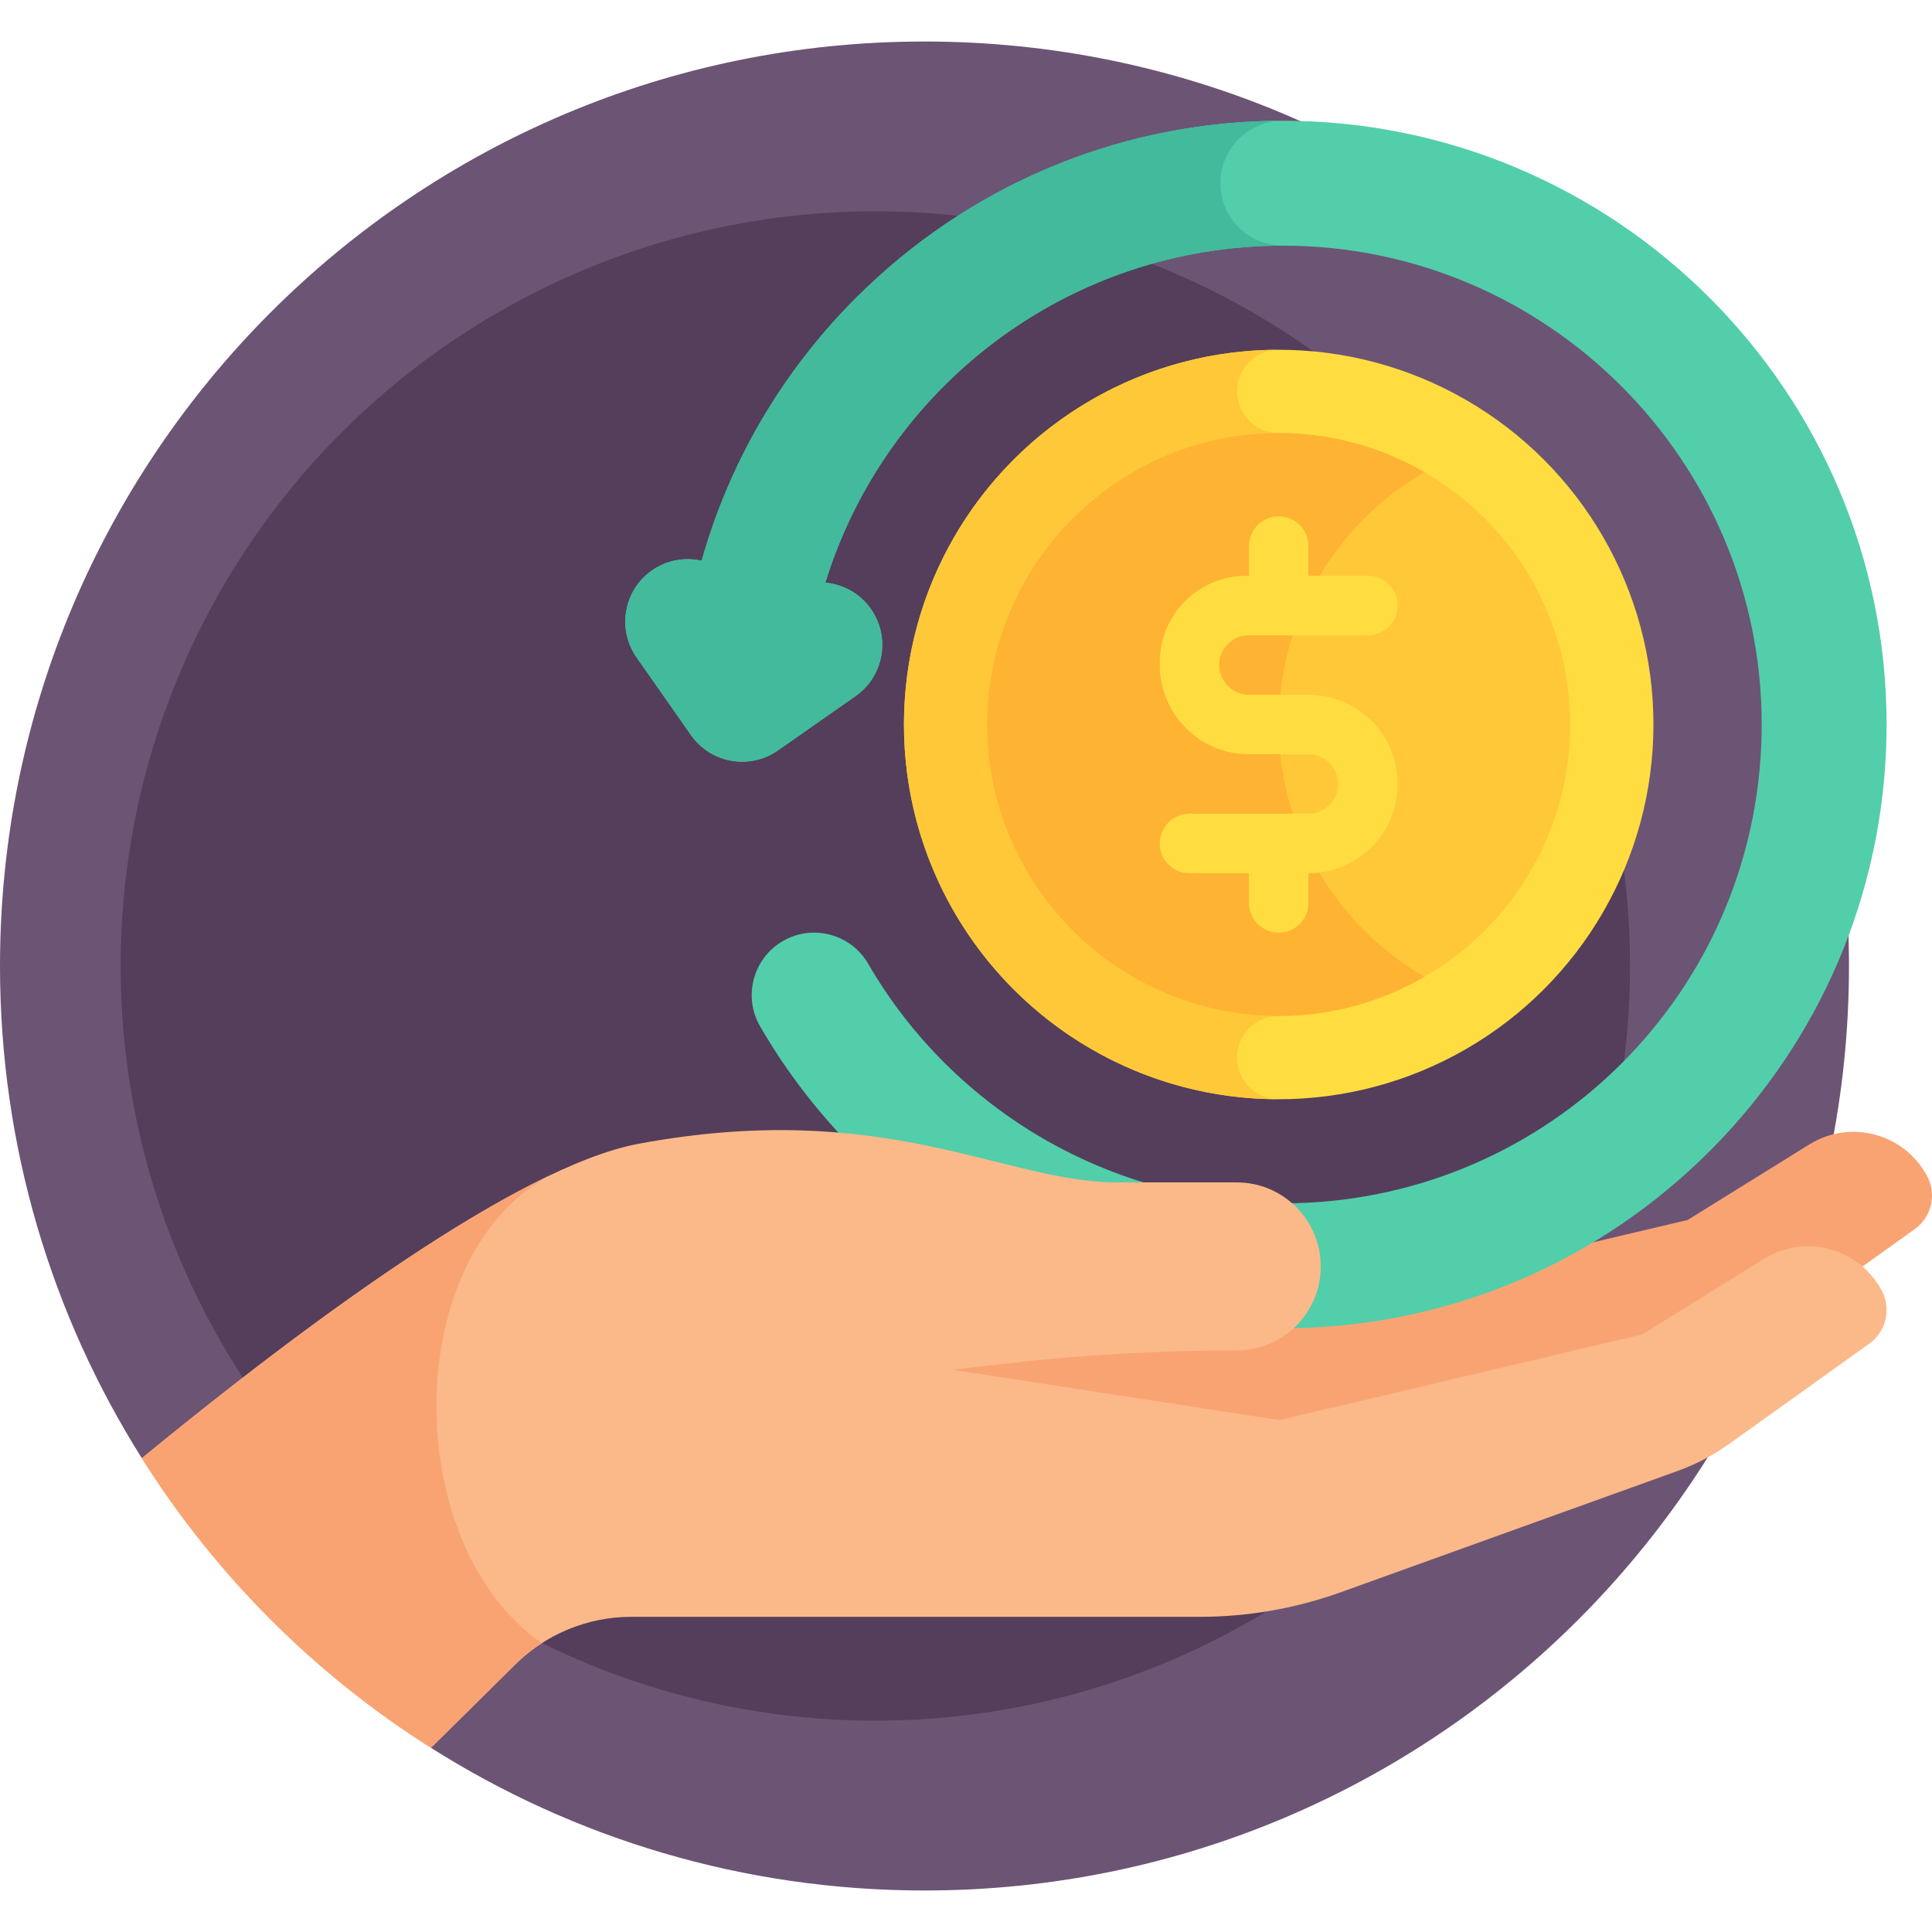 <?xml version="1.0" encoding="utf-8"?>
<svg xmlns="http://www.w3.org/2000/svg" id="Capa_1" enable-background="new 0 0 512 512" height="512" viewBox="0 0 512 512" width="512">
  <g>
    <g>
      <g>
        <path d="m245 11c-135.31 0-245 109.69-245 245 0 47.948 13.787 92.671 37.594 130.444l56.087 16.386 20.525 60.358c37.846 23.942 82.698 37.812 130.794 37.812 135.31 0 245-109.69 245-245s-109.69-245-245-245z" fill="#6c5475"/>
      </g>
    </g>
    <g>
      <g>
        <circle cx="231.976" cy="256" fill="#543e5b" r="200"/>
      </g>
    </g>
    <g>
      <g>
        <path d="m242.542 332.655 108.564 13.35 96.144-22.7 32.239-20.02c10.885-6.76 25.218-2.896 31.231 8.418 2.572 4.839 1.165 10.835-3.292 14.025l-37.133 26.578c-4.175 2.988-8.743 5.386-13.574 7.126l-89.295 32.155c-12.029 4.332-24.718 6.547-37.503 6.547h-87.381z" fill="#f9a373"/>
      </g>
    </g>
    <g>
      <g>
        <g>
          <g>
            <circle cx="338.872" cy="192" fill="#ffdd40" r="99.31"/>
          </g>
        </g>
        <g>
          <g>
            <path d="m338.872 92.69c-54.848 0-99.31 44.463-99.31 99.31s44.463 99.31 99.31 99.31c-6.084 0-11.034-4.95-11.034-11.034s4.95-11.034 11.034-11.034v-154.483c-6.084 0-11.034-4.95-11.034-11.034s4.949-11.035 11.034-11.035z" fill="#ffc839"/>
          </g>
        </g>
        <g>
          <g>
            <circle cx="338.872" cy="192" fill="#ffc839" r="77.241"/>
          </g>
        </g>
        <g>
          <g>
            <path d="m338.872 192c0-28.527 15.557-53.473 38.621-66.85-11.371-6.595-24.557-10.392-38.621-10.392-42.591 0-77.241 34.651-77.241 77.241s34.65 77.241 77.241 77.241c14.064 0 27.25-3.797 38.621-10.392-23.065-13.375-38.621-38.321-38.621-66.848z" fill="#ffb332"/>
          </g>
        </g>
        <g>
          <g>
            <g>
              <path d="m307.344 223.528c0 4.353 3.529 7.882 7.882 7.882h15.764v7.882c0 4.353 3.529 7.882 7.882 7.882 4.353 0 7.882-3.529 7.882-7.882v-7.882c13.059 0 23.645-10.586 23.645-23.645 0-13.059-10.586-23.645-23.645-23.645h-15.764c-4.353 0-7.882-3.529-7.882-7.882 0-4.353 3.529-7.882 7.882-7.882h31.527c4.353 0 7.882-3.529 7.882-7.882 0-4.353-3.529-7.882-7.882-7.882h-15.764v-7.882c0-4.353-3.529-7.882-7.882-7.882-4.353 0-7.882 3.529-7.882 7.882v7.882h-.706c-12.668-.001-22.939 10.268-22.939 22.936v.593c0 13.175 10.587 23.762 23.646 23.762h15.766c4.353 0 7.879 3.529 7.879 7.882 0 4.353-3.529 7.882-7.882 7.882h-31.527c-4.353-.001-7.882 3.528-7.882 7.881z" fill="#ffdd40"/>
            </g>
          </g>
        </g>
      </g>
      <g>
        <g>
          <path d="m339.968 32c-41.244 0-80.432 15.708-110.344 44.23-21.052 20.073-35.986 45.029-43.681 72.381-4.4-1.004-9.187-.233-13.174 2.561-7.488 5.244-9.308 15.564-4.065 23.052l14.41 20.58c3.22 4.599 8.355 7.059 13.573 7.059 3.279 0 6.589-.971 9.479-2.995l20.579-14.409c7.488-5.242 9.308-15.564 4.065-23.052-2.915-4.163-7.399-6.568-12.093-6.988 16.038-51.976 64.417-89.315 121.251-89.315 69.971 0 126.897 56.926 126.897 126.897 0 1.972-.046 3.968-.136 5.931-3.131 67.831-58.811 120.966-126.76 120.966-45.083 0-87.189-24.327-109.885-63.486-4.585-7.908-14.711-10.603-22.621-6.02-7.908 4.584-10.604 14.711-6.02 22.62 28.596 49.337 81.676 79.988 138.525 79.988 41.376 0 80.654-15.794 110.6-44.474 29.848-28.586 47.331-66.965 49.228-108.069.114-2.469.172-4.978.172-7.457 0-88.224-71.776-160-160-160z" fill="#52ceaa"/>
        </g>
      </g>
      <g>
        <g>
          <path d="m323.417 48.552c0-9.141 7.41-16.552 16.552-16.552-41.244 0-80.432 15.708-110.344 44.23-21.052 20.073-35.986 45.029-43.681 72.381-4.4-1.004-9.187-.233-13.174 2.561-7.488 5.244-9.308 15.564-4.065 23.052l14.41 20.58c3.22 4.599 8.355 7.059 13.573 7.059 3.279 0 6.589-.971 9.479-2.995l20.579-14.409c7.488-5.242 9.308-15.564 4.065-23.052-2.915-4.163-7.399-6.568-12.093-6.988 16.038-51.976 64.417-89.315 121.251-89.315-9.142-.001-16.552-7.411-16.552-16.552z" fill="#42ba9b"/>
        </g>
      </g>
    </g>
    <g>
      <g>
        <path d="m495.4 356.07-16.07 11.5-17.44 12.48-3.63 2.6c-1.83 1.3-3.73 2.5-5.7 3.57-2.52 1.39-5.15 2.58-7.87 3.56l-17.13 6.17-72.16 25.98c-12.03 4.33-24.72 6.55-37.5 6.55h-150.61c-11.72 0-22.96 4.7-31.18 13.06l-21.9 21.66c-30.91-19.54-57.14-45.82-76.63-76.76 42-34.46 99.42-77.34 131.72-83.34 65.45-12.15 96.65 10.25 126.8 10.25h31.65c6.15 0 11.71 2.49 15.75 6.52 4.02 4.03 6.52 9.59 6.52 15.74 0 6.16-2.5 11.71-6.52 15.75-4.04 4.02-9.6 6.52-15.75 6.52-21.08 0-42.13 1.22-63.07 3.68l-12.3 1.43 86.7 13.36 96.14-22.71 32.24-20.01c.35-.22.71-.43 1.07-.62 3.17-1.74 6.6-2.63 10-2.72.19-.01.39-.01.59-.01.78 0 1.55.04 2.32.13 1.59.16 3.15.51 4.66 1.01 5.21 1.72 9.79 5.37 12.59 10.62 2.57 4.85 1.16 10.84-3.29 14.03z" fill="#fbb989"/>
      </g>
    </g>
    <g>
      <g>
        <path d="m136.11 441.54c2.281-2.32 4.801-4.346 7.493-6.08-38.166-26.547-37.327-104.291 3.135-124.452-32.527 15.251-75.723 48-109.158 75.433 19.49 30.94 45.72 57.22 76.63 76.76z" fill="#f9a373"/>
      </g>
    </g>
  </g>
</svg>